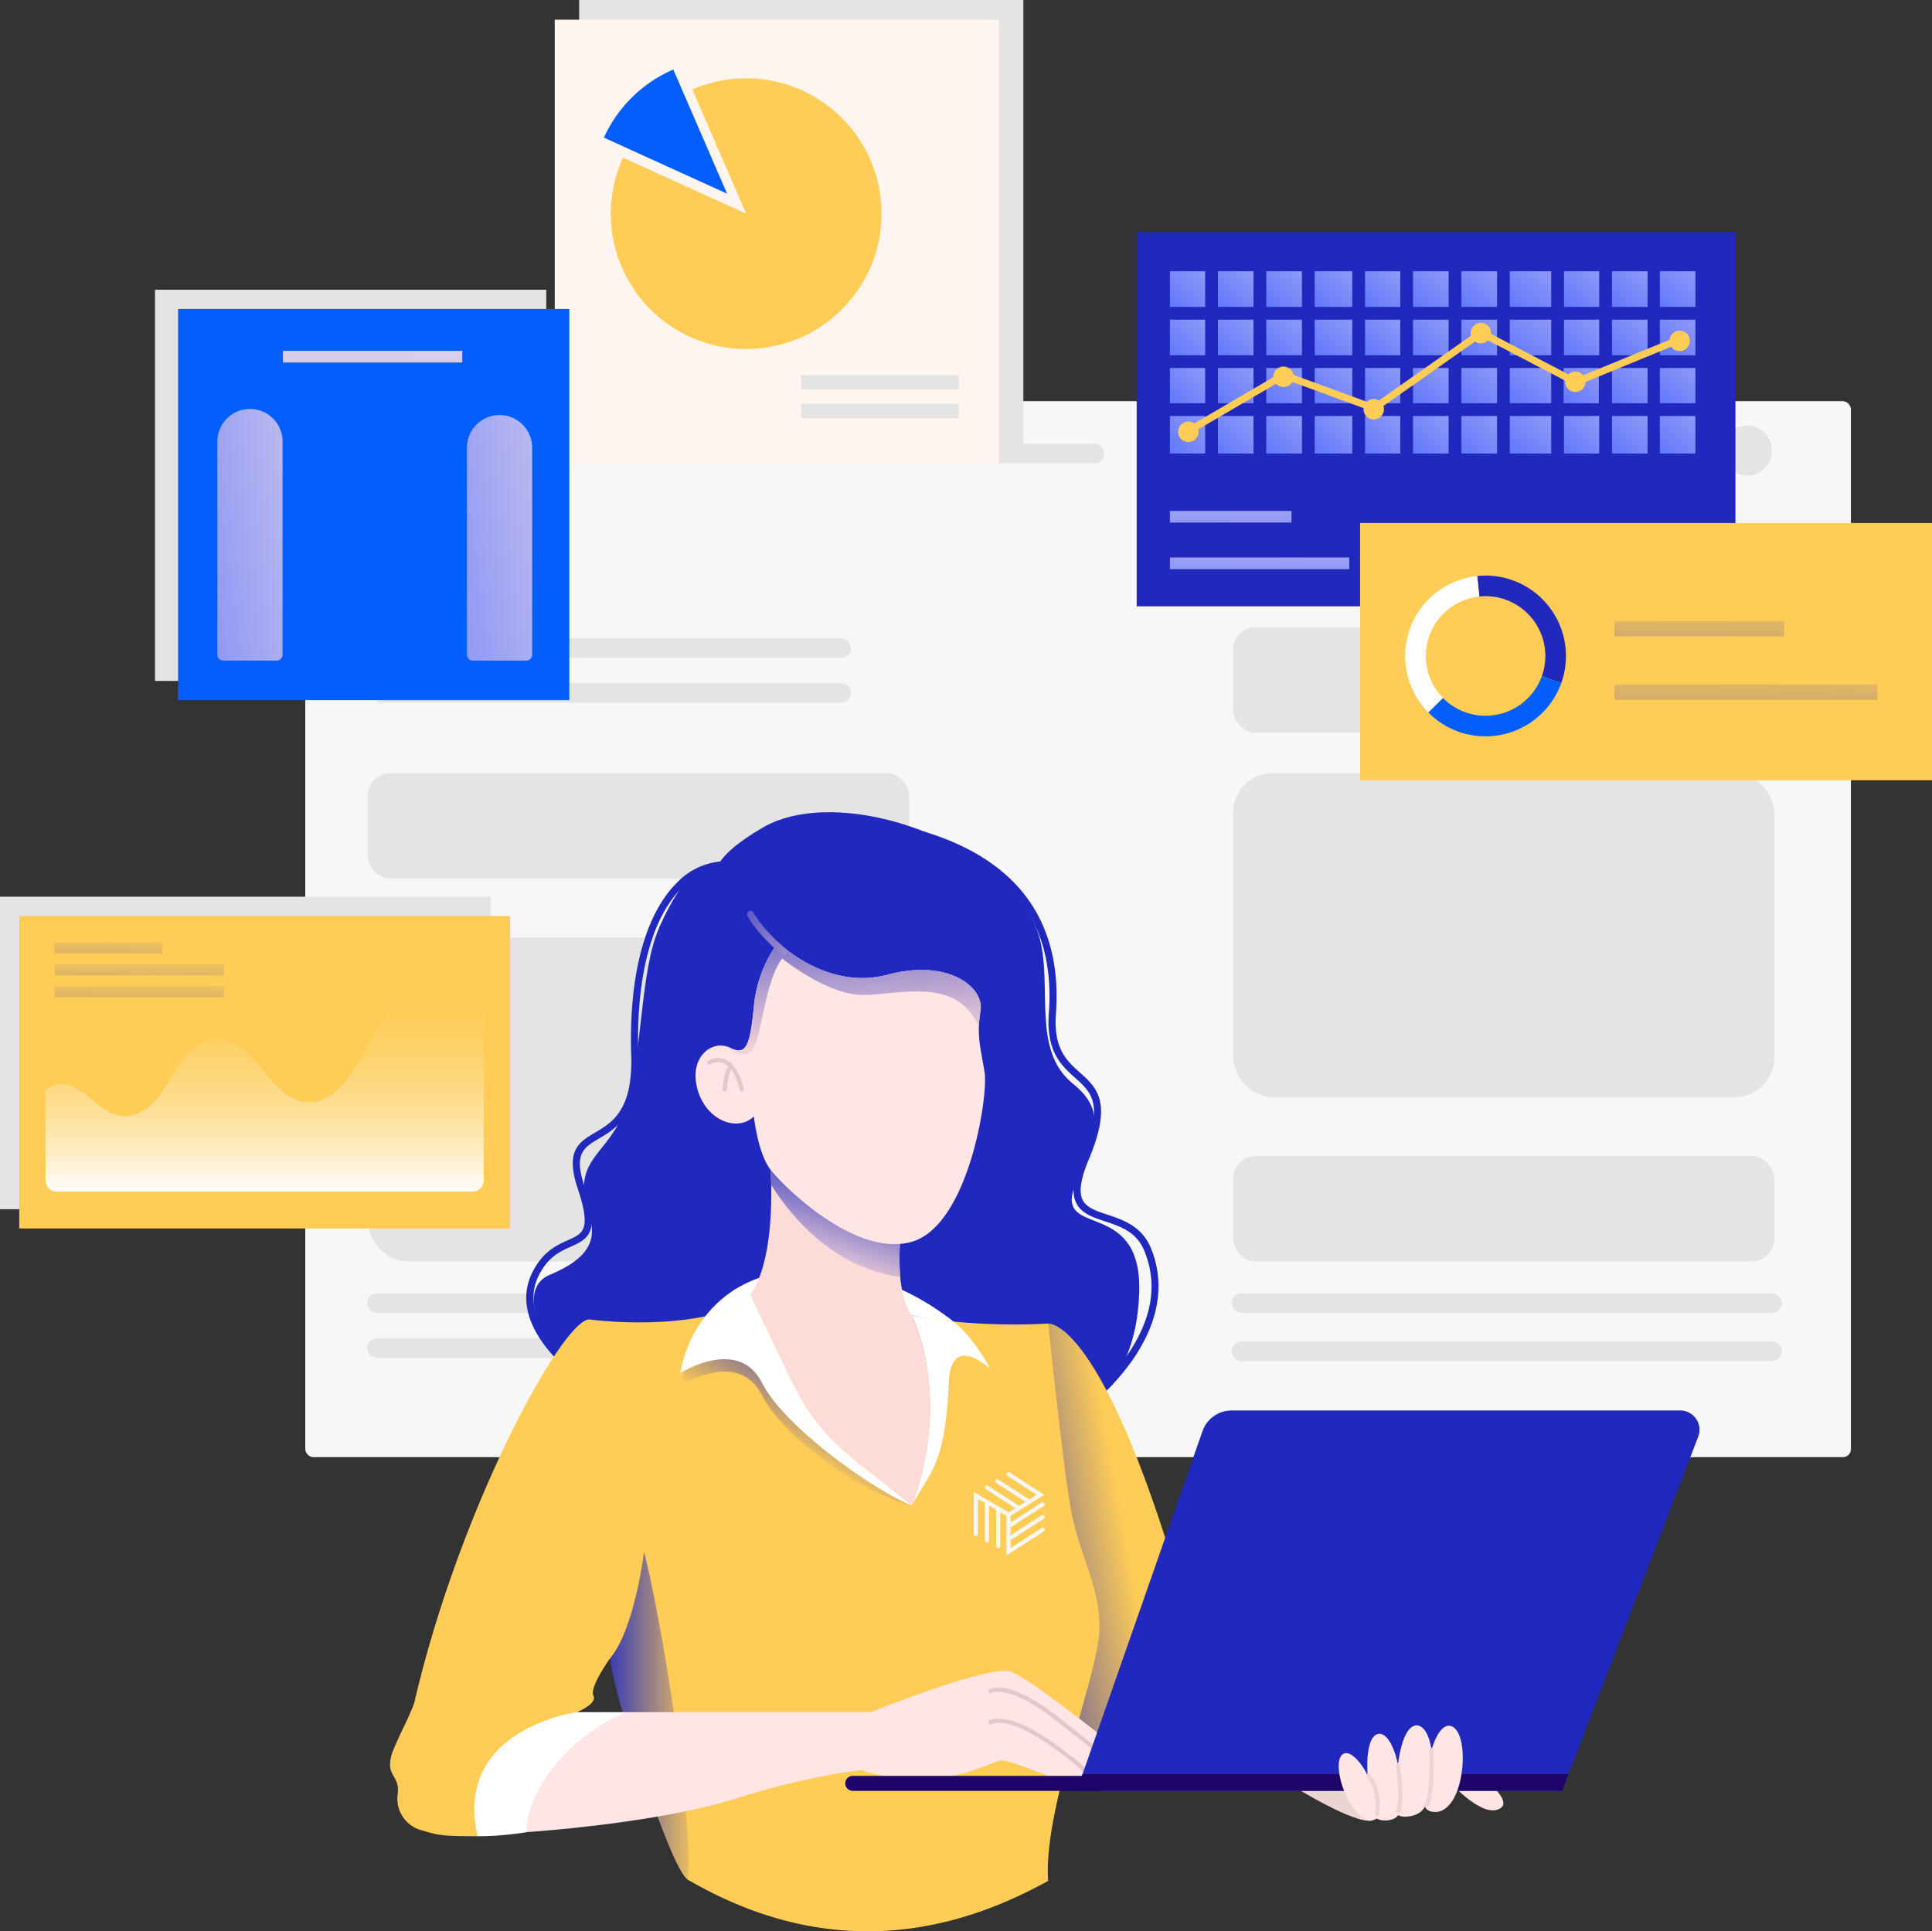 <svg xmlns="http://www.w3.org/2000/svg" xmlns:xlink="http://www.w3.org/1999/xlink" width="482.787" height="482.673" viewBox="0 0 482.787 482.673">
  <rect x="0" y="0" width="482.787" height="482.673" fill="#333333" stroke="none"/>
  <defs>
    <linearGradient id="linear-gradient" x1="3.32" y1="-2.212" x2="0" y2="1.312" gradientUnits="objectBoundingBox">
      <stop offset="0" stop-color="#fbe6e4"/>
      <stop offset="1" stop-color="#5872ff"/>
    </linearGradient>
    <linearGradient id="linear-gradient-45" x1="1.735" y1="-7.709" x2="0.135" y2="5.494" xlink:href="#linear-gradient"/>
    <linearGradient id="linear-gradient-48" x1="0.5" x2="0.5" y2="1" gradientUnits="objectBoundingBox">
      <stop offset="0" stop-color="#f8ce6b" stop-opacity="0"/>
      <stop offset="1" stop-color="#fff" stop-opacity="0.98"/>
    </linearGradient>
    <linearGradient id="linear-gradient-49" x1="1" y1="-1.227" x2="-1.22" y2="14.156" gradientUnits="objectBoundingBox">
      <stop offset="0" stop-color="#ffcd56"/>
      <stop offset="1" stop-color="#2128bd"/>
    </linearGradient>
    <linearGradient id="linear-gradient-52" x1="1.055" y1="0.302" x2="0.021" y2="0.665" gradientUnits="objectBoundingBox">
      <stop offset="0.417" stop-color="#ffcd56"/>
      <stop offset="1" stop-color="#2128bd"/>
    </linearGradient>
    <linearGradient id="linear-gradient-53" x1="1.914" y1="0.5" x2="-0.146" y2="0.5" xlink:href="#linear-gradient-52"/>
    <linearGradient id="linear-gradient-54" x1="0.232" y1="1.028" x2="0.768" y2="0.271" xlink:href="#linear-gradient-52"/>
    <linearGradient id="linear-gradient-55" x1="1.052" y1="0.843" x2="-0.446" y2="0.287" xlink:href="#linear-gradient-52"/>
    <linearGradient id="linear-gradient-56" x1="0.338" y1="0.999" x2="0.672" y2="-0.011" gradientUnits="objectBoundingBox">
      <stop offset="0.047" stop-color="#fcdbd9"/>
      <stop offset="0.824" stop-color="#2128bd"/>
    </linearGradient>
    <linearGradient id="linear-gradient-57" x1="0.537" y1="1.033" x2="0.26" y2="-1.153" xlink:href="#linear-gradient-56"/>
    <linearGradient id="linear-gradient-58" x1="2.962" y1="2.68" x2="-2.025" y2="-1.717" xlink:href="#linear-gradient-56"/>
    <linearGradient id="linear-gradient-59" x1="1.042" y1="-1.937" x2="-0.584" y2="12.954" xlink:href="#linear-gradient-49"/>
    <linearGradient id="linear-gradient-62" x1="3.387" y1="0.068" x2="-1.028" y2="2.701" xlink:href="#linear-gradient"/>
    <linearGradient id="linear-gradient-66" x1="1.105" y1="-3.255" x2="-1.19" y2="14.186" xlink:href="#linear-gradient"/>
    <style>
      .v-movement{
          animation-name: vMove;
          animation-duration: 10s;
          animation-iteration-count: infinite;
      }
      .duration-8{
          animation-duration: 8s;
          animation-delay: 3s;
      }
      .duration-10{
          animation-duration: 10s;
          animation-delay: 0s;
      }
      .duration-12{
          animation-duration: 12s;
          animation-delay: 2s;
      }
      @keyframes vMove {
          0% {transform: translateY(0%);}
          50% {transform: translateY(5%);}
          100% {transform: translateY(0%);}
      }
    </style>
  </defs>
  <g id="Group_1872" data-name="Group 1872" transform="translate(-7126.015 1111.532)">
    <g id="Monitor" transform="translate(7202.298 -1027.492)">
      <g id="Group_1861" data-name="Group 1861" transform="translate(2.508 0)">
        <circle id="Ellipse_207" data-name="Ellipse 207" cx="4.455" cy="4.455" r="4.455" transform="translate(0 9.618) rotate(-76.772)" fill="#280483"/>
        <circle id="Ellipse_208" data-name="Ellipse 208" cx="4.455" cy="4.455" r="4.455" transform="translate(15.206 6.301) rotate(-45)" fill="#280483"/>
        <circle id="Ellipse_209" data-name="Ellipse 209" cx="4.455" cy="4.455" r="4.455" transform="translate(32.501 9.923) rotate(-80.096)" fill="#280483"/>
      </g>
      <rect id="Rectangle_565" data-name="Rectangle 565" width="386.242" height="263.902" rx="2" transform="translate(0 16.228)" fill="#f7f7f7"/>
      <path id="Path_2750" data-name="Path 2750" d="M7453.607-698.668H7373.5a2.456,2.456,0,0,1-2.449-2.449h0a2.456,2.456,0,0,1,2.449-2.449h80.112a2.456,2.456,0,0,1,2.448,2.449h0A2.456,2.456,0,0,1,7453.607-698.668Z" transform="translate(-7354.415 730.424)" fill="#e4e4e4"/>
      <rect id="Rectangle_566" data-name="Rectangle 566" width="85.009" height="4.898" rx="2.449" transform="translate(15.47 239.185)" fill="#e4e4e4"/>
      <rect id="Rectangle_567" data-name="Rectangle 567" width="137.509" height="4.898" rx="2.449" transform="translate(231.479 239.185)" fill="#e4e4e4"/>
      <rect id="Rectangle_568" data-name="Rectangle 568" width="137.509" height="4.898" rx="2.449" transform="translate(231.479 251.196)" fill="#e4e4e4"/>
      <path id="Path_2751" data-name="Path 2751" d="M7451.153-226.6h-80.111a2.457,2.457,0,0,1-2.45-2.449h0a2.457,2.457,0,0,1,2.45-2.449h80.111a2.457,2.457,0,0,1,2.45,2.449h0A2.457,2.457,0,0,1,7451.153-226.6Z" transform="translate(-7353.122 481.921)" fill="#e4e4e4"/>
      <path id="Path_2752" data-name="Path 2752" d="M7488.539-595.991H7373.9a2.456,2.456,0,0,1-2.449-2.45h0a2.456,2.456,0,0,1,2.449-2.449h114.634a2.456,2.456,0,0,1,2.449,2.449h0A2.457,2.457,0,0,1,7488.539-595.991Z" transform="translate(-7354.629 676.373)" fill="#e4e4e4"/>
      <path id="Path_2753" data-name="Path 2753" d="M7488.539-572.265H7373.9a2.456,2.456,0,0,1-2.449-2.45h0a2.456,2.456,0,0,1,2.449-2.449h114.634a2.456,2.456,0,0,1,2.449,2.449h0A2.457,2.457,0,0,1,7488.539-572.265Z" transform="translate(-7354.629 663.884)" fill="#e4e4e4"/>
      <path id="Path_2754" data-name="Path 2754" d="M7660.6-698.668h-80.112a2.456,2.456,0,0,1-2.45-2.449h0a2.456,2.456,0,0,1,2.45-2.449H7660.6a2.457,2.457,0,0,1,2.449,2.449h0A2.457,2.457,0,0,1,7660.6-698.668Z" transform="translate(-7463.376 730.424)" fill="#e4e4e4"/>
      <rect id="Rectangle_569" data-name="Rectangle 569" width="135.223" height="80.979" rx="9.818" transform="translate(15.665 150.242)" fill="#e4e4e4"/>
      <rect id="Rectangle_570" data-name="Rectangle 570" width="135.223" height="26.347" rx="5.6" transform="translate(15.665 109.172)" fill="#e4e4e4"/>
      <rect id="Rectangle_571" data-name="Rectangle 571" width="135.223" height="80.979" rx="9.818" transform="translate(367.089 190.151) rotate(180)" fill="#e4e4e4"/>
      <rect id="Rectangle_572" data-name="Rectangle 572" width="135.223" height="26.347" rx="5.6" transform="translate(367.089 231.221) rotate(180)" fill="#e4e4e4"/>
      <rect id="Rectangle_573" data-name="Rectangle 573" width="135.223" height="26.347" rx="5.6" transform="translate(367.089 99.091) rotate(180)" fill="#e4e4e4"/>
      <circle id="Ellipse_210" data-name="Ellipse 210" cx="6.27" cy="6.27" r="6.27" transform="matrix(0.23, -0.973, 0.973, 0.23, 352.707, 33.226)" fill="#e4e4e4"/>
      <rect id="Rectangle_574" data-name="Rectangle 574" width="31.831" height="4.341" rx="2.17" transform="translate(312.02 27.117)" fill="#e4e4e4"/>
    </g>
    <g id="Group_1864" data-name="Group 1864" transform="translate(7410.06 -1053.572)">
      <rect id="Rectangle_575" data-name="Rectangle 575" width="149.624" height="93.566" fill="#2128bd"/>
      <g id="Group_1862" data-name="Group 1862" transform="translate(8.31 9.836)">
        <rect id="Rectangle_576" data-name="Rectangle 576" width="8.887" height="8.8" transform="translate(110.463 24.182)" fill="url(#linear-gradient)"/>
        <rect id="Rectangle_577" data-name="Rectangle 577" width="10.35" height="8.8" transform="translate(84.927 24.182)" fill="url(#linear-gradient)"/>
        <rect id="Rectangle_578" data-name="Rectangle 578" width="8.911" height="8.8" transform="translate(72.824 24.182)" fill="url(#linear-gradient)"/>
        <rect id="Rectangle_579" data-name="Rectangle 579" width="8.887" height="8.8" transform="translate(60.745 24.182)" fill="url(#linear-gradient)"/>
        <rect id="Rectangle_580" data-name="Rectangle 580" width="8.802" height="8.8" transform="translate(48.751 24.182)" fill="url(#linear-gradient)"/>
        <rect id="Rectangle_581" data-name="Rectangle 581" width="9.383" height="8.8" transform="translate(36.176 24.182)" fill="url(#linear-gradient)"/>
        <rect id="Rectangle_582" data-name="Rectangle 582" width="8.911" height="8.8" transform="translate(24.074 24.182)" fill="url(#linear-gradient)"/>
        <rect id="Rectangle_583" data-name="Rectangle 583" width="8.887" height="8.8" transform="translate(11.994 24.182)" fill="url(#linear-gradient)"/>
        <rect id="Rectangle_584" data-name="Rectangle 584" width="8.802" height="8.8" transform="translate(0 24.182)" fill="url(#linear-gradient)"/>
        <rect id="Rectangle_585" data-name="Rectangle 585" width="8.802" height="9.381" transform="translate(0 36.176)" fill="url(#linear-gradient)"/>
        <rect id="Rectangle_586" data-name="Rectangle 586" width="8.887" height="9.381" transform="translate(11.994 36.176)" fill="url(#linear-gradient)"/>
        <rect id="Rectangle_587" data-name="Rectangle 587" width="8.911" height="9.381" transform="translate(24.074 36.176)" fill="url(#linear-gradient)"/>
        <rect id="Rectangle_588" data-name="Rectangle 588" width="9.383" height="9.381" transform="translate(36.176 36.176)" fill="url(#linear-gradient)"/>
        <rect id="Rectangle_589" data-name="Rectangle 589" width="8.802" height="9.381" transform="translate(48.751 36.176)" fill="url(#linear-gradient)"/>
        <rect id="Rectangle_590" data-name="Rectangle 590" width="8.887" height="9.381" transform="translate(60.745 36.176)" fill="url(#linear-gradient)"/>
        <rect id="Rectangle_591" data-name="Rectangle 591" width="8.911" height="9.381" transform="translate(72.824 36.176)" fill="url(#linear-gradient)"/>
        <rect id="Rectangle_592" data-name="Rectangle 592" width="10.35" height="9.381" transform="translate(84.927 36.176)" fill="url(#linear-gradient)"/>
        <rect id="Rectangle_593" data-name="Rectangle 593" width="8.802" height="9.381" transform="translate(98.469 36.176)" fill="url(#linear-gradient)"/>
        <rect id="Rectangle_594" data-name="Rectangle 594" width="8.887" height="9.381" transform="translate(110.463 36.176)" fill="url(#linear-gradient)"/>
        <rect id="Rectangle_595" data-name="Rectangle 595" width="8.802" height="8.909" fill="url(#linear-gradient)"/>
        <rect id="Rectangle_596" data-name="Rectangle 596" width="8.887" height="8.909" transform="translate(11.994)" fill="url(#linear-gradient)"/>
        <rect id="Rectangle_597" data-name="Rectangle 597" width="8.911" height="8.909" transform="translate(24.074)" fill="url(#linear-gradient)"/>
        <rect id="Rectangle_598" data-name="Rectangle 598" width="9.383" height="8.909" transform="translate(36.176)" fill="url(#linear-gradient)"/>
        <rect id="Rectangle_599" data-name="Rectangle 599" width="8.802" height="8.909" transform="translate(48.751)" fill="url(#linear-gradient)"/>
        <rect id="Rectangle_600" data-name="Rectangle 600" width="8.887" height="8.909" transform="translate(60.745)" fill="url(#linear-gradient)"/>
        <rect id="Rectangle_601" data-name="Rectangle 601" width="8.911" height="8.909" transform="translate(72.824)" fill="url(#linear-gradient)"/>
        <rect id="Rectangle_602" data-name="Rectangle 602" width="10.35" height="8.909" transform="translate(84.927)" fill="url(#linear-gradient)"/>
        <rect id="Rectangle_603" data-name="Rectangle 603" width="8.802" height="8.909" transform="translate(98.469)" fill="url(#linear-gradient)"/>
        <rect id="Rectangle_604" data-name="Rectangle 604" width="8.887" height="8.909" transform="translate(110.463)" fill="url(#linear-gradient)"/>
        <rect id="Rectangle_605" data-name="Rectangle 605" width="8.802" height="8.885" transform="translate(0 12.103)" fill="url(#linear-gradient)"/>
        <rect id="Rectangle_606" data-name="Rectangle 606" width="8.887" height="8.885" transform="translate(11.994 12.103)" fill="url(#linear-gradient)"/>
        <rect id="Rectangle_607" data-name="Rectangle 607" width="8.911" height="8.885" transform="translate(24.074 12.103)" fill="url(#linear-gradient)"/>
        <rect id="Rectangle_608" data-name="Rectangle 608" width="9.383" height="8.885" transform="translate(36.176 12.103)" fill="url(#linear-gradient)"/>
        <rect id="Rectangle_609" data-name="Rectangle 609" width="8.802" height="8.885" transform="translate(48.751 12.103)" fill="url(#linear-gradient)"/>
        <rect id="Rectangle_610" data-name="Rectangle 610" width="8.887" height="8.885" transform="translate(60.745 12.103)" fill="url(#linear-gradient)"/>
        <rect id="Rectangle_611" data-name="Rectangle 611" width="8.911" height="8.885" transform="translate(72.824 12.103)" fill="url(#linear-gradient)"/>
        <rect id="Rectangle_612" data-name="Rectangle 612" width="10.35" height="8.885" transform="translate(84.927 12.103)" fill="url(#linear-gradient)"/>
        <rect id="Rectangle_613" data-name="Rectangle 613" width="8.802" height="8.885" transform="translate(98.469 12.103)" fill="url(#linear-gradient)"/>
        <rect id="Rectangle_614" data-name="Rectangle 614" width="8.887" height="8.885" transform="translate(110.463 12.103)" fill="url(#linear-gradient)"/>
        <rect id="Rectangle_615" data-name="Rectangle 615" width="8.802" height="8.8" transform="translate(98.374 24.182)" fill="url(#linear-gradient)"/>
        <rect id="Rectangle_616" data-name="Rectangle 616" width="8.887" height="8.8" transform="translate(122.421 24.182)" fill="url(#linear-gradient)"/>
        <rect id="Rectangle_617" data-name="Rectangle 617" width="8.887" height="9.381" transform="translate(122.421 36.176)" fill="url(#linear-gradient)"/>
        <rect id="Rectangle_618" data-name="Rectangle 618" width="8.887" height="8.909" transform="translate(122.421)" fill="url(#linear-gradient)"/>
        <rect id="Rectangle_619" data-name="Rectangle 619" width="8.887" height="8.885" transform="translate(122.421 12.103)" fill="url(#linear-gradient)"/>
      </g>
      <g id="Group_1863" data-name="Group 1863" transform="translate(10.365 22.736)">
        <path id="Path_2755" data-name="Path 2755" d="M8006.982-872.779l-23.714-12.388-26.833,18.889-22.5-8.262L7909.8-860.416l.89,1.52,23.419-13.7,22.588,8.294,26.71-18.8,23.488,12.27,26.975-11.076-.668-1.629Z" transform="translate(-7907.601 886.614)" fill="#ffcd56"/>
        <path id="Path_2756" data-name="Path 2756" d="M7969-860.3a2.553,2.553,0,0,0-2.553,2.554,2.553,2.553,0,0,0,2.553,2.554,2.554,2.554,0,0,0,2.555-2.554A2.554,2.554,0,0,0,7969-860.3Z" transform="translate(-7942.674 871.217)" fill="#ffcd56"/>
        <path id="Path_2757" data-name="Path 2757" d="M7906.584-824.232a2.554,2.554,0,0,0-2.554,2.554,2.554,2.554,0,0,0,2.554,2.554,2.553,2.553,0,0,0,2.554-2.554A2.553,2.553,0,0,0,7906.584-824.232Z" transform="translate(-7904.03 848.89)" fill="#ffcd56"/>
        <path id="Path_2758" data-name="Path 2758" d="M8028.188-839.028a2.554,2.554,0,0,0-2.554,2.554,2.554,2.554,0,0,0,2.554,2.554,2.554,2.554,0,0,0,2.553-2.554A2.553,2.553,0,0,0,8028.188-839.028Z" transform="translate(-7979.313 858.05)" fill="#ffcd56"/>
        <path id="Path_2759" data-name="Path 2759" d="M8098.47-888.964a2.554,2.554,0,0,0-2.555,2.554,2.554,2.554,0,0,0,2.555,2.554,2.553,2.553,0,0,0,2.553-2.554A2.553,2.553,0,0,0,8098.47-888.964Z" transform="translate(-8022.822 888.964)" fill="#ffcd56"/>
        <path id="Path_2760" data-name="Path 2760" d="M8160.427-857.035a2.554,2.554,0,0,0-2.554,2.554,2.554,2.554,0,0,0,2.554,2.554,2.555,2.555,0,0,0,2.555-2.554A2.555,2.555,0,0,0,8160.427-857.035Z" transform="translate(-8061.178 869.197)" fill="#ffcd56"/>
        <path id="Path_2761" data-name="Path 2761" d="M8228.857-883.853a2.554,2.554,0,0,0-2.554,2.554,2.553,2.553,0,0,0,2.554,2.554,2.553,2.553,0,0,0,2.554-2.554A2.554,2.554,0,0,0,8228.857-883.853Z" transform="translate(-8103.542 885.8)" fill="#ffcd56"/>
      </g>
      <rect id="Rectangle_765" data-name="Rectangle 765" width="30.384" height="2.91" transform="translate(8.31 69.733)" fill="url(#linear-gradient-45)"/>
      <rect id="Rectangle_766" data-name="Rectangle 766" width="44.811" height="2.91" transform="translate(8.31 75.553)" fill="url(#linear-gradient-45)"/>
      <rect id="Rectangle_767" data-name="Rectangle 767" width="44.811" height="2.91" transform="translate(8.31 81.372)" fill="url(#linear-gradient-45)"/>
    </g>
    <g id="Group_1868" data-name="Group 1868" transform="translate(7264.639 -1111.532)">
      <rect id="Rectangle_762" data-name="Rectangle 762" width="110.999" height="110.999" transform="translate(6.103 0)" fill="#e4e4e4"/>
      <rect id="Rectangle_623" data-name="Rectangle 623" width="110.999" height="110.999" transform="translate(0 4.923)" fill="#fef5ee"/>
      <g class="sfs-image8-pie-diagram v-movement duration-12">
        <g id="Group_1867" data-name="Group 1867" transform="translate(12.289 17.375)">
          <path id="Path_2768" data-name="Path 2768" d="M7621.288-1065.648l30.78,14.018-13.442-31.036A33.691,33.691,0,0,0,7621.288-1065.648Z" transform="translate(-7621.288 1082.666)" fill="#025ffe"/>
          <path id="Path_2769" data-name="Path 2769" d="M7672.37-1075.46q-.4-.182-.8-.352c-.133-.056-.269-.113-.4-.168-.1-.039-.192-.08-.29-.116-.18-.072-.358-.143-.539-.212l-.378-.141-.367-.133-.078-.027-.257-.089-.234-.08-.182-.06c-.079-.026-.156-.052-.237-.075-.124-.04-.25-.08-.375-.118-.089-.029-.18-.056-.27-.082l-.119-.035-.274-.08c-.126-.035-.251-.071-.378-.1-.083-.024-.168-.047-.253-.068s-.154-.042-.236-.061c-.681-.175-1.368-.328-2.053-.458-.13-.025-.259-.049-.391-.072-.3-.053-.6-.1-.894-.147-.1-.016-.209-.033-.312-.046l-.087-.012c-.123-.017-.244-.034-.366-.049l-.023,0-.348-.042-.1-.011c-.122-.015-.245-.027-.368-.039s-.276-.028-.412-.04c-.179-.017-.359-.031-.538-.043-.094-.008-.192-.015-.289-.02-.137-.009-.271-.017-.412-.024q-.617-.032-1.236-.042l-.312,0c-.068,0-.135,0-.2,0-.127,0-.252,0-.377,0s-.275,0-.414.007l-.093,0c-.118,0-.237.007-.355.012-.235.009-.471.02-.706.034-.131.007-.263.016-.4.025-.1.006-.2.014-.3.023s-.186.014-.277.023l-.127.01c-.121.011-.245.022-.368.036-.1.01-.2.021-.3.033l-.245.028-.052.006c-.125.015-.248.03-.371.047s-.269.035-.4.055c-.4.058-.8.122-1.205.2-.072.012-.144.025-.214.04l-.227.043c-.177.033-.353.07-.53.107l-.318.07c-.247.054-.492.111-.736.171q-.172.04-.341.086c-.07.018-.143.035-.21.055-.131.033-.263.067-.395.1-.16.044-.32.089-.48.136-.083.023-.166.048-.247.074-.311.092-.619.19-.927.292-.138.044-.275.091-.411.138-.268.093-.532.188-.8.287-.141.053-.28.106-.42.16-.248.1-.5.2-.742.3-.155.064-.306.13-.458.2l13.441,31.036-30.779-14.018a33.82,33.82,0,0,0,16.761,44.8,33.819,33.819,0,0,0,44.8-16.761A33.819,33.819,0,0,0,7672.37-1075.46Z" transform="translate(-7622.816 1080.7)" fill="#ffcd56"/>
        </g>
      </g>
      <rect id="Rectangle_624" data-name="Rectangle 624" width="39.387" height="3.581" transform="translate(61.602 93.722)" fill="#e4e4e4"/>
      <rect id="Rectangle_625" data-name="Rectangle 625" width="39.387" height="3.581" transform="translate(61.602 100.883)" fill="#e4e4e4"/>
    </g>
    <g class="sfs-image8-yellow-box-circle v-movement duration-8">
      <g id="Group_1869" data-name="Group 1869" transform="translate(7126.015 -887.428)">
        <rect id="Rectangle_768" data-name="Rectangle 768" width="122.656" height="78.104" transform="translate(0 0)" fill="#e4e4e4"/>
        <rect id="Rectangle_626" data-name="Rectangle 626" width="122.656" height="78.104" transform="translate(4.809 4.809)" fill="#ffcd56"/>
        <path id="Path_2771" data-name="Path 2771" d="M7236.866-416.077c-5.473-.862-10.852,2.438-14.42,6.675s-5.845,9.391-8.854,14.042c-2.5,3.86-6.14,7.691-10.738,7.708-4.9.017-8.611-4.214-11.669-8.041s-6.94-7.975-11.831-7.689c-3.537.206-6.512,2.778-8.582,5.654s-3.532,6.168-5.762,8.922-5.564,5-9.087,4.6c-2.665-.3-4.922-2.042-6.982-3.76s-4.207-3.546-6.835-4.09a6.145,6.145,0,0,0-5.2,1.318V-368.2a2.877,2.877,0,0,0,2.877,2.878h103.748a2.877,2.877,0,0,0,2.877-2.878v-41.644C7243.847-412.966,7240.775-415.462,7236.866-416.077Z" transform="translate(-7125.53 439.029)" fill="url(#linear-gradient-48)"/>
        <rect id="Rectangle_627" data-name="Rectangle 627" width="26.951" height="2.75" transform="translate(13.621 11.41)" fill="url(#linear-gradient-49)"/>
        <rect id="Rectangle_628" data-name="Rectangle 628" width="42.352" height="2.75" transform="translate(13.621 16.91)" fill="url(#linear-gradient-49)"/>
        <rect id="Rectangle_629" data-name="Rectangle 629" width="42.352" height="2.75" transform="translate(13.621 22.41)" fill="url(#linear-gradient-49)"/>
      </g>
    </g>
    <g id="Woman" transform="translate(7223.492 -908.538)">
      <path id="Path_2772" data-name="Path 2772" d="M7819.942-666.462a.89.89,0,0,1-.721-.369.887.887,0,0,1,.2-1.24,58.7,58.7,0,0,0,11.568-11.776c6.833-9.419,8.487-18.541,4.915-27.112-1.956-4.693-5.929-6.01-9.773-7.284-3.1-1.029-6.033-2-7.285-4.754-1.143-2.519-.647-6.134,1.561-11.379,5.557-13.195,2.326-16.086-1.764-19.746-3.414-3.055-7.281-6.517-6.569-16.137,1.634-22.055-8.932-36.729-31.4-43.614a.887.887,0,0,1-.589-1.109.89.89,0,0,1,1.11-.589c10.055,3.081,17.926,7.779,23.394,13.964,7.1,8.028,10.213,18.62,9.261,31.48-.648,8.748,2.722,11.765,5.982,14.682,4.25,3.8,8.264,7.4,2.216,21.759-1.975,4.691-2.492,7.947-1.581,9.955.929,2.047,3.384,2.86,6.226,3.8,3.826,1.268,8.587,2.846,10.855,8.287,3.776,9.065,2,19.05-5.146,28.876a59.323,59.323,0,0,1-11.94,12.137A.886.886,0,0,1,7819.942-666.462Z" transform="translate(-7647.463 816.493)" fill="#2128bd"/>
      <path id="Path_2773" data-name="Path 2773" d="M7533.641-663.9a.882.882,0,0,1-.527-.174c-.688-.508-16.731-12.587-10.271-25.5,2.634-5.268,6.128-6.821,8.936-8.069,3.762-1.672,5.834-2.593,2.381-12.95-3.158-9.473.356-11.551,4.424-13.957,4.191-2.478,9.408-5.562,8.963-19.359-.63-19.505,3.309-34.673,11.091-42.71a17.346,17.346,0,0,1,12.527-5.735.889.889,0,0,1,.889.888.889.889,0,0,1-.889.888,15.617,15.617,0,0,0-11.251,5.194c-7.444,7.688-11.205,22.4-10.592,41.417.478,14.847-5.481,18.372-9.833,20.945-3.822,2.26-6.348,3.753-3.643,11.866,3.779,11.336,1.322,13.061-3.345,15.135-2.681,1.192-5.719,2.542-8.068,7.241-5.792,11.582,9.583,23.167,9.74,23.283a.889.889,0,0,1,.185,1.242A.888.888,0,0,1,7533.641-663.9Z" transform="translate(-7487.289 804.575)" fill="#2128bd"/>
      <path id="Path_2774" data-name="Path 2774" d="M7653.764-670.807c9.318-4.122,22.73-9.3,23.764-33.063S7657.9-718.335,7661-729.7s10.332-18.6,0-26.864-5.152-24.123-8.288-36.163c-6.188-23.764-49.562-39.262-69.192-27.9-6.676,3.865-10.322,7.311-11.108,9.443-5.424-1.177-10.589,6.056-14.733,15.354-4.9,11.006-4.121,31-8.255,44.428-4.058,13.187-14.309,12.892-9.3,27.9,2.539,7.6-2.546,11.579-9.925,14.7-8.42,3.558-2.74,18.188,10.948,27.665C7568.007-662.541,7631.948-661.158,7653.764-670.807Z" transform="translate(-7490.342 824.428)" fill="#2128bd"/>
      <path id="Path_2775" data-name="Path 2775" d="M7851.167-488.953c3.658,0,20.665,9.3,43.4,105.388,0,0-25.831,14.465-40.3,0C7854.266-383.565,7832.094-479.654,7851.167-488.953Z" transform="translate(-7686.701 616.744)" fill="url(#linear-gradient-52)"/>
      <path id="Path_2776" data-name="Path 2776" d="M7622.347-498.442s3.1-24.8,31-25.83,45.461,20.664,45.461,20.664-8.265-1.033-9.3,7.232-1.032,41.329-4.133,48.561c0,0-36.6-36.451-42.579-48.188S7622.347-498.442,7622.347-498.442Z" transform="translate(-7549.838 638.631)" fill="#fff"/>
      <path id="Path_2777" data-name="Path 2777" d="M7708.7-559.62s-2.211-2.3-2.882-9.578a54.543,54.543,0,0,1-.062-8.441s-16.356-26.1-32.546-21.6c0,0,.29,2.872.361,7.067.146,7.945-.465,20.623-5.2,27.391.269.682,1.478,16.232,2.1,17.565,23.765,8.266,44.253,3.244,46.5,0C7716.916-547.81,7709.518-556.551,7708.7-559.62Z" transform="translate(-7578.332 685.344)" fill="#fcdbd9"/>
      <path id="Path_2778" data-name="Path 2778" d="M7717.275-409.135c-29.962-12.4-41.329-37.2-43.395-52.694,23.764,8.266,44.252,3.244,46.495,0C7737.94-433.932,7717.275-409.135,7717.275-409.135Z" transform="translate(-7581.741 599.952)" fill="#fcdbd9"/>
      <path id="Path_2779" data-name="Path 2779" d="M7584.8-361.424c-2.5-.837-7.026-12.725-11.386-25.9q-.311-.915-.59-1.8c-5.858-18.195-5.609-25.458-8.007-27.9,0,0-11.375-64.059-5.177-84.723,0,0,15.065,2.1,28.992-.765a49.338,49.338,0,0,0,5.115-1.3c2.79-.878,4.216-2.748,6.168-4.133.269.682,8.792,18.464,9.413,19.8,7.987,16.852,14.382,19.466,30.913,32.9,5.167-13.432,8.267-26.864,0-47.528a79.908,79.908,0,0,0,10.436,1.57,160.777,160.777,0,0,0,23.65.5s3.44,33.063,5.505,45.461,7.305,19.2,7.305,30.569-14.181,45.12-12.811,63.252C7655.769-351.2,7623.611-339.1,7584.8-361.424Z" transform="translate(-7509.873 628.498)" fill="#ffcd56"/>
      <path id="Path_2780" data-name="Path 2780" d="M7595.687-257.313c-.71-.423-2.22-2.733-3.988-6.894-7.611-17.911-14.61-41.095-15.464-48.382,6.2-7.233,8.514-26.667,8.514-26.667C7588.686-324.565,7597.361-272.161,7595.687-257.313Z" transform="translate(-7521.291 524.071)" fill="url(#linear-gradient-53)"/>
      <path id="Path_2781" data-name="Path 2781" d="M7649.292-480.006c7.987,16.852,14.382,16.366,30.914,29.8-10.333-2.067-31.523-15.974-37.414-27.525-5.982-11.737-20.446-2.438-20.446-2.438a26.548,26.548,0,0,1,7.232-13.432c3.1-3.1,8.265-5.166,10.3-6.2C7640.148-499.121,7648.672-481.339,7649.292-480.006Z" transform="translate(-7549.838 623.461)" fill="url(#linear-gradient-54)"/>
      <path id="Path_2782" data-name="Path 2782" d="M7793.87-477.847s-8.794-9.2-10.333,3.1c-2.066,16.532-4.133,18.6-9.3,27.9,0,0,10.332-23.764,0-47.528,0,0,3.625.35,9.3,4.133C7789.737-486.112,7793.87-477.847,7793.87-477.847Z" transform="translate(-7643.87 620.102)" fill="url(#linear-gradient-55)"/>
      <path id="Path_2783" data-name="Path 2783" d="M7649.292-488.144c7.987,16.852,14.382,19.466,30.914,32.9-8.267-3.1-31.523-19.073-37.414-30.624-5.982-11.737-20.446-2.438-20.446-2.438a32.124,32.124,0,0,1,6.25-14.2,49.414,49.414,0,0,0,5.114-1.3c2.79-.878,4.216-2.748,6.168-4.133C7640.148-507.258,7648.672-489.476,7649.292-488.144Z" transform="translate(-7549.838 628.498)" fill="#fff"/>
      <path id="Path_2784" data-name="Path 2784" d="M7793.87-480.946s-9.712-9.284-10.333,3.1c-1.032,20.664-4.133,21.7-9.3,31,0,0,10.332-23.764,0-47.528a79.856,79.856,0,0,0,10.437,1.571C7789.954-488.633,7793.87-480.946,7793.87-480.946Z" transform="translate(-7643.87 620.102)" fill="#fff"/>
      <path id="Path_2785" data-name="Path 2785" d="M7713.678-569.2c-16.171-2.211-26.616-14.144-32.248-22.979-.072-4.2-.361-7.067-.361-7.067,16.191-4.495,32.546,21.6,32.546,21.6A54.474,54.474,0,0,0,7713.678-569.2Z" transform="translate(-7586.19 685.344)" fill="url(#linear-gradient-56)"/>
      <path id="Path_2786" data-name="Path 2786" d="M7668.429-513.365h.011l-.011.011Z" transform="translate(-7578.365 631.857)" fill="#fff"/>
      <path id="Path_2787" data-name="Path 2787" d="M7686.4-664.225c-14.16,4.045-32.364-14.159-35.4-18.2s-4.045-13.148-4.045-13.148c-4.045,4.045-12.137,1.011-14.159-7.08-1.9-7.585,3.328-11.62,7.312-10.407a4.249,4.249,0,0,1,.779.293c4.045,2.023,5.056,0,6.068-10.114a31.977,31.977,0,0,1,6.068-16.182s12.137,12.137,27.307,8.091,24.273,3.034,23.262,9.1a29.39,29.39,0,0,0-.4,4c-.111,3.732.658,6.584,1.416,11.166C7705.616-700.634,7700.559-668.271,7686.4-664.225Z" transform="translate(-7556.058 771.583)" fill="#ffe5e3"/>
      <path id="Path_2788" data-name="Path 2788" d="M7716.132-721.873a29.384,29.384,0,0,0-.4,4c-5.42-12.854-20.044-8.05-28.914-8.05-9.1,0-20.227-9.1-20.227-9.1-4.046,5.057-5.058,18.2-7.081,22.25-1.93,3.873-6.472.04-6.856-.293a4.231,4.231,0,0,1,.778.293c4.046,2.023,5.058,0,6.069-10.114a31.979,31.979,0,0,1,6.067-16.182s12.137,12.137,27.307,8.091S7717.144-727.941,7716.132-721.873Z" transform="translate(-7568.597 771.583)" fill="url(#linear-gradient-57)"/>
      <path id="Path_2789" data-name="Path 2789" d="M7648.533-654.9a.524.524,0,0,1-.513-.426c-.009-.051-1-5.1-3.789-6.481a3.849,3.849,0,0,0-3.586.224.522.522,0,0,1-.7-.234.523.523,0,0,1,.234-.7,4.881,4.881,0,0,1,4.52-.225c3.257,1.614,4.308,6.995,4.351,7.223a.522.522,0,0,1-.416.611A.553.553,0,0,1,7648.533-654.9Z" transform="translate(-7560.696 724.611)" fill="#e2c8c7"/>
      <path id="Path_2790" data-name="Path 2790" d="M7650.75-651.357h-.026a.523.523,0,0,1-.5-.548,16.106,16.106,0,0,1,1.107-5.3.523.523,0,0,1,.708-.213.522.522,0,0,1,.213.709,15.5,15.5,0,0,0-.984,4.851A.522.522,0,0,1,7650.75-651.357Z" transform="translate(-7567.098 721.072)" fill="#e2c8c7"/>
      <path id="Path_2791" data-name="Path 2791" d="M7675.326-748.717a.853.853,0,0,1-.549-.2c-6.266-5.221-8.4-9.4-8.484-9.575a.859.859,0,0,1,.384-1.152.858.858,0,0,1,1.15.383c.031.061,2.105,4.071,8.049,9.025a.86.86,0,0,1,.109,1.209A.856.856,0,0,1,7675.326-748.717Z" transform="translate(-7576.987 784.377)" fill="url(#linear-gradient-58)"/>
      <path id="Path_2792" data-name="Path 2792" d="M7742.6-250.771s30.017-12.051,35.175-10.116,26.817,19.411,26.817,19.411-1.009,7.8-7.2,8.77-19.62-6.835-22.714-5.868-11.722,5.437-23.067,4.47c-8.472-.722-11.081-2.2-11.081-2.2S7737.959-248.352,7742.6-250.771Z" transform="translate(-7622.563 475.684)" fill="#ffe5e3"/>
      <path id="Path_2793" data-name="Path 2793" d="M7855.538-230.728a.512.512,0,0,1-.356-.143c-.066-.062-1.773-1.652-13.913-11.14-11.785-9.211-15.858-6.8-15.9-6.771a.52.52,0,0,1-.712-.145.512.512,0,0,1,.129-.708c.181-.126,4.583-2.987,17.116,6.809,12.256,9.579,13.924,11.144,13.989,11.206a.517.517,0,0,1,.017.73A.515.515,0,0,1,7855.538-230.728Z" transform="translate(-7675.029 468.887)" fill="#e2c8c7"/>
      <path id="Path_2794" data-name="Path 2794" d="M7851.367-213.7a.516.516,0,0,1-.37-.156,81.257,81.257,0,0,0-14.833-11.61c-7.766-4.551-10.783-2.927-10.81-2.909a.515.515,0,0,1-.711-.165.516.516,0,0,1,.163-.712c.137-.086,3.457-2.044,11.881,2.895a82.457,82.457,0,0,1,15.05,11.779.517.517,0,0,1-.01.731A.512.512,0,0,1,7851.367-213.7Z" transform="translate(-7675.023 456.25)" fill="#e2c8c7"/>
      <path id="Path_2795" data-name="Path 2795" d="M8127.494-187.91s8.451,9.507,12.676,6.338c2.39-1.793-3.17-6.338-3.17-6.338Z" transform="translate(-7862.561 430.376)" fill="#ffe5e3"/>
      <path id="Path_2796" data-name="Path 2796" d="M8024.89-185.137s15.317,9.507,19.543,8.451l-3.7-8.451Z" transform="translate(-7799.042 428.659)" fill="#ebd5d3"/>
      <path id="Path_2797" data-name="Path 2797" d="M7921.147-431.942h112.087a4.814,4.814,0,0,1,4.494,6.542l-34.015,88.529h-121.3l31.441-89.9A7.722,7.722,0,0,1,7921.147-431.942Z" transform="translate(-7710.84 581.45)" fill="#2128bd"/>
      <path id="Path_2798" data-name="Path 2798" d="M7793.335-188.453h-60.882a1.874,1.874,0,0,1-1.874-1.873,1.874,1.874,0,0,1,1.874-1.873h60.882a1.874,1.874,0,0,1,1.874,1.873A1.874,1.874,0,0,1,7793.335-188.453Z" transform="translate(-7616.841 433.031)" fill="#1e036b"/>
      <path id="Path_2799" data-name="Path 2799" d="M8005.3-193.3l-1.59,4.133h-121.3l1.445-4.133Z" transform="translate(-7710.836 433.714)" fill="#1e036b"/>
      <path id="Path_2800" data-name="Path 2800" d="M8119.291-212.791c-1.036,6.354-3.833,9.26-6.458,9.26-4.226,0-3.149-4.209-2.113-10.563s3.164-11.39,5.755-10.968S8120.327-219.145,8119.291-212.791Z" transform="translate(-7851.597 453.39)" fill="#ffe5e3"/>
      <path id="Path_2801" data-name="Path 2801" d="M8099.779-213.248c-.6,6.41-1.146,9.92-5.443,10.636-6.337,1.056-3.773-5.21-3.168-11.62s2.357-11.314,4.971-11.068S8100.383-219.658,8099.779-213.248Z" transform="translate(-7839.438 453.528)" fill="#ffe5e3"/>
      <path id="Path_2802" data-name="Path 2802" d="M8081.13-209.086c.52,6.135,1.674,10.915-3.713,10.915-4.225,0-3.706-4.428-4.225-10.563s.415-10.9,2.756-11.1S8080.61-215.221,8081.13-209.086Z" transform="translate(-7828.859 450.144)" fill="#ffe5e3"/>
      <path id="Path_2803" data-name="Path 2803" d="M8062.269-199.981c1.9,4.632,4.6,8.613.378,9.669-1.872.468-4.938-2.382-6.842-7.014s-2-8.982-.213-9.716S8060.367-204.614,8062.269-199.981Z" transform="translate(-7817.257 442.285)" fill="#ffe5e3"/>
      <path id="Path_2804" data-name="Path 2804" d="M7486.939-406.942c-.022.04-5.167,7.233-4.132,9.3s-4.133,4.133-4.133,4.133c-17.565,6.2-24.8,31-24.8,31-9.3,0-9.812-.258-14.2-1.548a8.123,8.123,0,0,1-5.792-8.818c.617-4.933-2.687-4.282-1.7-9.265.56-2.832,5.292-11.3,5.952-14.122,11.422-48.893,36.995-95.4,43.642-95.4C7508.637-453.436,7486.939-406.942,7486.939-406.942Z" transform="translate(-7431.995 618.423)" fill="#ffcd56"/>
      <path id="Path_2805" data-name="Path 2805" d="M7606.771-233.989h-60.96s-29.963,3.1-24.8,29.963c0,0,32.03-2.067,51.661-8.266s32.029-7.233,32.029-7.233S7609.871-223.657,7606.771-233.989Z" transform="translate(-7486.733 458.902)" fill="#ffe5e3"/>
      <path id="Path_2806" data-name="Path 2806" d="M7525.3-233.989h-12.4s-31,4.133-24.8,31a77.476,77.476,0,0,0,12.4-1.033C7499.472-212.292,7509.8-227.79,7525.3-233.989Z" transform="translate(-7466.226 458.902)" fill="#fff"/>
      <path id="Path_2807" data-name="Path 2807" d="M8075.171-182.742a.552.552,0,0,1-.085-.007.518.518,0,0,1-.426-.593c.994-6.1-1.878-9.05-1.907-9.079a.516.516,0,0,1,0-.731.517.517,0,0,1,.73,0c.135.134,3.275,3.363,2.2,9.975A.518.518,0,0,1,8075.171-182.742Z" transform="translate(-7828.578 433.714)" fill="#ebd5d3"/>
      <path id="Path_2808" data-name="Path 2808" d="M8092.406-188.217a.515.515,0,0,1-.209-.045.517.517,0,0,1-.262-.682c.876-1.964.216-8.8-.111-11.261a.517.517,0,0,1,.444-.581.518.518,0,0,1,.58.444c.049.374,1.2,9.186.031,11.818A.515.515,0,0,1,8092.406-188.217Z" transform="translate(-7840.476 438.349)" fill="#ebd5d3"/>
      <path id="Path_2809" data-name="Path 2809" d="M8111.09-195.739a.51.51,0,0,1-.268-.075.517.517,0,0,1-.174-.71c1.287-2.118,1.275-10.485,1.163-13.53a.517.517,0,0,1,.5-.535.528.528,0,0,1,.535.5c.018.459.4,11.29-1.312,14.1A.516.516,0,0,1,8111.09-195.739Z" transform="translate(-7852.085 444.416)" fill="#ebd5d3"/>
      <g id="Group_2223" data-name="Group 2223" transform="translate(146.372 165.41)">
        <line id="Line_136" data-name="Line 136" y1="9.395" transform="translate(2.794 7.177)" fill="none" stroke="#f7f7f8" stroke-linecap="round" stroke-miterlimit="10" stroke-width="1"/>
        <line id="Line_137" data-name="Line 137" y1="9.395" transform="translate(5.59 8.653)" fill="none" stroke="#f7f7f8" stroke-linecap="round" stroke-miterlimit="10" stroke-width="1"/>
        <path id="Path_3280" data-name="Path 3280" d="M1823.948,321.395l-8.55,5.49V317.61l-8.156-4.778v9.631" transform="translate(-1807.242 -307.48)" fill="none" stroke="#f7f7f8" stroke-linecap="round" stroke-miterlimit="10" stroke-width="1"/>
        <line id="Line_138" data-name="Line 138" x1="8.549" y2="5.49" transform="translate(8.157 10.735)" fill="none" stroke="#f7f7f8" stroke-linecap="round" stroke-miterlimit="10" stroke-width="1"/>
        <line id="Line_139" data-name="Line 139" x1="8.549" y2="5.49" transform="translate(8.157 7.555)" fill="none" stroke="#f7f7f8" stroke-linecap="round" stroke-miterlimit="10" stroke-width="1"/>
        <line id="Line_140" data-name="Line 140" x2="7.731" y2="4.991" transform="translate(2.794 3.359)" fill="none" stroke="#f7f7f8" stroke-linecap="round" stroke-miterlimit="10" stroke-width="1"/>
        <line id="Line_141" data-name="Line 141" x2="7.631" y2="4.927" transform="translate(5.359 1.785)" fill="none" stroke="#f7f7f8" stroke-linecap="round" stroke-miterlimit="10" stroke-width="1"/>
        <path id="Path_3281" data-name="Path 3281" d="M1823.912,301.894l8.017,5.176-8.017,4.995" transform="translate(-1815.755 -301.894)" fill="none" stroke="#f7f7f8" stroke-linecap="round" stroke-miterlimit="10" stroke-width="1"/>
      </g>
    </g>
    <g class="sfs-image5-yellow-box v-movement duration-10">
      <g id="Group_1871" data-name="Group 1871" transform="translate(7465.886 -980.815)">
        <rect id="Rectangle_630" data-name="Rectangle 630" width="142.916" height="64.278" transform="translate(0 0)" fill="#ffcd56"/>
        <g id="Group_1870" data-name="Group 1870" transform="translate(11.265 13.128)">
          <path id="Path_2812" data-name="Path 2812" d="M8138.812-590.74a19.9,19.9,0,0,1,8.874,1.07,20.113,20.113,0,0,1,12.142,25.688l-4.848-1.737a14.958,14.958,0,0,0-9.029-19.1,14.8,14.8,0,0,0-6.6-.8Z" transform="translate(-8120.819 590.853)" fill="#2128bd"/>
          <path id="Path_2813" data-name="Path 2813" d="M8103.313-577.411a20.032,20.032,0,0,1,6.631-9.128,20.142,20.142,0,0,1,10.182-4.084l.541,5.123a15.031,15.031,0,0,0-12.5,9.825,15.026,15.026,0,0,0,3.435,15.541l-3.667,3.618a20.144,20.144,0,0,1-5.287-9.624A20.039,20.039,0,0,1,8103.313-577.411Z" transform="translate(-8102.133 590.736)" fill="#fff"/>
          <path id="Path_2814" data-name="Path 2814" d="M8113.955-530.533l3.667-3.618a14.785,14.785,0,0,0,5.592,3.562,14.957,14.957,0,0,0,19.1-9.029l4.85,1.737a20.114,20.114,0,0,1-25.688,12.142A19.918,19.918,0,0,1,8113.955-530.533Z" transform="translate(-8108.156 564.753)" fill="#025ffe"/>
        </g>
        <rect id="Rectangle_631" data-name="Rectangle 631" width="42.42" height="3.827" transform="translate(63.57 24.477)" fill="url(#linear-gradient-59)"/>
        <rect id="Rectangle_632" data-name="Rectangle 632" width="65.694" height="3.827" transform="translate(63.57 32.131)" fill="url(#linear-gradient-59)"/>
        <rect id="Rectangle_633" data-name="Rectangle 633" width="65.694" height="3.827" transform="translate(63.57 40.337)" fill="url(#linear-gradient-59)"/>
      </g>
    </g>
    <g id="Group_1866" data-name="Group 1866" transform="translate(7164.748 -1039.125)">
      <rect id="Rectangle_761" data-name="Rectangle 761" width="97.769" height="97.769" transform="translate(0 0)" fill="#e4e4e4"/>
      <rect id="Rectangle_620" data-name="Rectangle 620" width="97.769" height="97.769" transform="translate(5.771 4.809)" fill="#025ffe"/>
      <g id="Group_1865" data-name="Group 1865" transform="translate(15.58 29.802)">
        <path id="Path_2763" data-name="Path 2763" d="M7283.717-841.49h0a8.149,8.149,0,0,0-8.149,8.148v53.258a1.478,1.478,0,0,0,1.478,1.477h13.343a1.477,1.477,0,0,0,1.478-1.477v-53.258A8.148,8.148,0,0,0,7283.717-841.49Z" transform="translate(-7275.568 841.49)" fill="url(#linear-gradient-62)"/>
        <path id="Path_2764" data-name="Path 2764" d="M7393.469-811.18h0a8.148,8.148,0,0,0-8.148,8.148v41.712a1.477,1.477,0,0,0,1.477,1.477h13.343a1.477,1.477,0,0,0,1.477-1.477v-41.712A8.148,8.148,0,0,0,7393.469-811.18Z" transform="translate(-7343.514 822.726)" fill="url(#linear-gradient-62)"/>
        <path id="Path_2765" data-name="Path 2765" d="M7447.438-837.484a8.149,8.149,0,0,0-8.149,8.148V-777.6a1.477,1.477,0,0,0,1.478,1.477h13.343a1.477,1.477,0,0,0,1.477-1.477v-51.732A8.149,8.149,0,0,0,7447.438-837.484Z" transform="translate(-7376.923 839.01)" fill="url(#linear-gradient-62)"/>
        <path id="Path_2766" data-name="Path 2766" d="M7339.5-776.259h0a8.149,8.149,0,0,0-8.148,8.148v28.41a1.477,1.477,0,0,0,1.478,1.477h13.342a1.477,1.477,0,0,0,1.477-1.477v-28.41A8.148,8.148,0,0,0,7339.5-776.259Z" transform="translate(-7310.102 801.107)" fill="url(#linear-gradient-62)"/>
      </g>
      <rect id="Rectangle_621" data-name="Rectangle 621" width="44.811" height="2.91" transform="translate(31.971 15.284)" fill="url(#linear-gradient-66)"/>
      <rect id="Rectangle_622" data-name="Rectangle 622" width="44.811" height="2.91" transform="translate(31.971 21.104)" fill="url(#linear-gradient-66)"/>
    </g>
  </g>
</svg>
